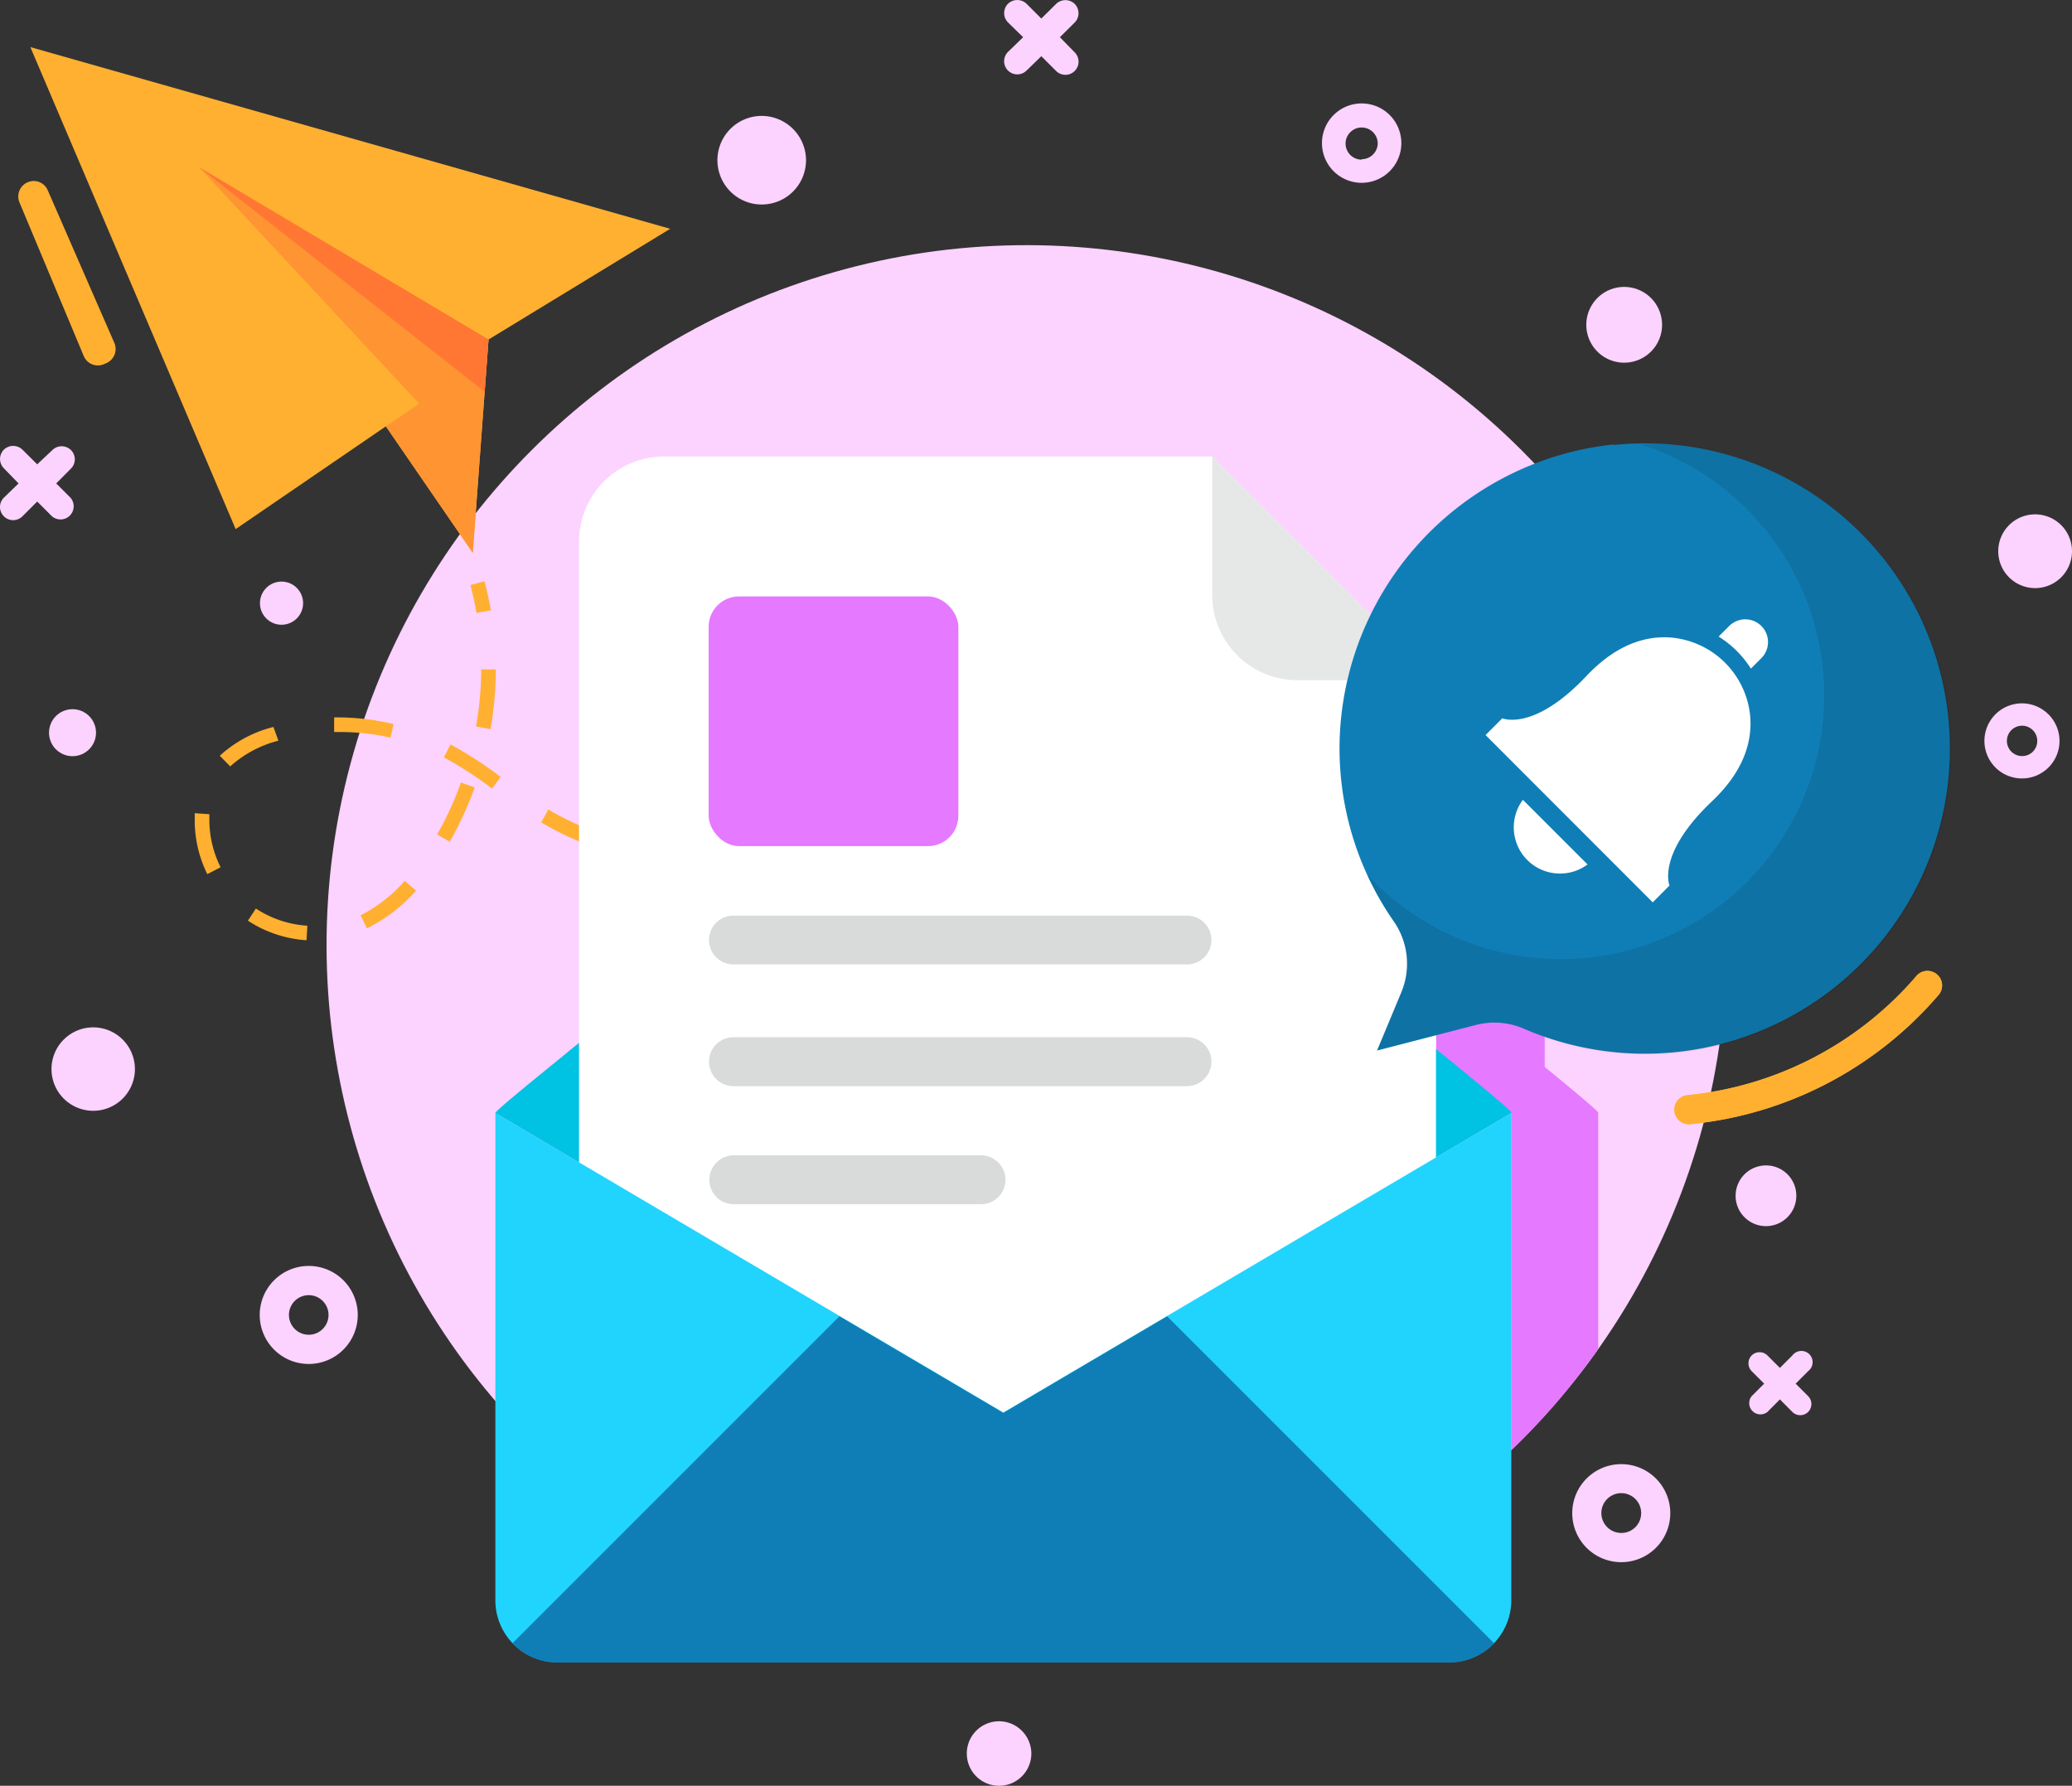 <svg xmlns="http://www.w3.org/2000/svg" viewBox="0 0 184.29 158.84"><rect x="0" y="0" width="184.29" height="158.84" fill="#333333" stroke="none"/><defs><style>.cls-1{fill:#fcd2ff;}.cls-2{fill:#e579ff;}.cls-3{fill:#ffb031;}.cls-4{fill:#ff9433;}.cls-5{fill:#f73;}.cls-6{fill:#00c2e2;}.cls-7{fill:#fff;}.cls-8{fill:#e6e8e8;}.cls-9{fill:#d9dbdb;}.cls-10{fill:#21d4fd;}.cls-11{fill:#107eb6;}.cls-12{opacity:0.1;}</style></defs><g id="Layer_2" data-name="Layer 2"><g id="OBJECTS"><circle class="cls-1" cx="91.3" cy="84.07" r="62.26" transform="translate(-32.7 89.18) rotate(-45)"></circle><path class="cls-2" d="M142.15,99V120a63.12,63.12,0,0,1-7.73,9V99h0V99c0-.15-3.79-3.27-6.68-5.63V92l3.49-.9a6.68,6.68,0,0,1,4.3.33,19.81,19.81,0,0,0,1.86.71V94.9c2.89,2.36,4.72,3.91,4.76,4.06V99Z"></path><polygon class="cls-3" points="2.7 4.19 20.96 47.06 34.32 37.92 42.05 49.17 43.45 30.2 59.61 20.35 2.7 4.19"></polygon><polygon class="cls-4" points="37.28 35.9 20.96 47.06 34.32 37.92 42.05 49.17 43.45 30.2 17.7 14.87 37.28 35.9"></polygon><polygon class="cls-5" points="43.11 34.85 17.7 14.87 43.45 30.2 43.11 34.85"></polygon><path class="cls-3" d="M42.38,54.51c-.14-.83-.32-1.66-.54-2.47l1.25-.34c.23.85.42,1.72.57,2.59Z"></path><path class="cls-3" d="M27.26,83.63a10.74,10.74,0,0,1-5.21-1.74l.71-1.08a9.4,9.4,0,0,0,4.58,1.53Zm5.38-1.06-.57-1.16A13,13,0,0,0,36,78.35l1,.87A14.07,14.07,0,0,1,32.64,82.57Zm-14.2-4.82A10.72,10.72,0,0,1,17.32,73c0-.13,0-.26,0-.39v-.28l1.3.09,0,.24V73a9.5,9.5,0,0,0,1,4.14Zm50.17-.29v-1.3c1.69,0,3.42-.08,5.16-.21l.1,1.3C72.1,77.38,70.33,77.45,68.61,77.46Zm-5.26-.17-.83-.07c-1.59-.13-3-.31-4.41-.55l.22-1.28c1.34.24,2.75.41,4.3.54l.81.06Zm15.74-.59-.17-1.29c1.67-.23,3.39-.51,5.11-.84l.24,1.27C82.53,76.18,80.78,76.47,79.09,76.7ZM53,75.39a25,25,0,0,1-4.25-1.89l-.61-.35L48.77,72l.57.33a25.08,25.08,0,0,0,4,1.79Zm-13-.52-1.12-.65A29,29,0,0,0,41,69.6l1.22.44A30.73,30.73,0,0,1,40,74.87Zm49.39-.15-.31-1.26c1.63-.39,3.31-.84,5-1.32l.36,1.24C92.74,73.88,91,74.33,89.4,74.72Zm10.08-2.87-.4-1.23c1.64-.53,3.29-1.09,4.92-1.67l.43,1.22C102.79,70.75,101.14,71.32,99.48,71.85ZM43.77,70.14a35.29,35.29,0,0,0-3.86-2.54l-.43-.23.59-1.15.46.25a36.15,36.15,0,0,1,4,2.63Zm-23.32-2-.9-.92a11,11,0,0,1,4.77-2.56l.44,1.22A10.21,10.21,0,0,0,20.45,68.19Zm14.29-2.53a20.6,20.6,0,0,0-4.49-.5h-.53l0-1.3A21.73,21.73,0,0,1,35,64.4Zm8.88-.76-1.28-.23a29.9,29.9,0,0,0,.46-5.08h1.3A31.46,31.46,0,0,1,43.62,64.9Z"></path><path class="cls-3" d="M109.39,68.34l-.46-1.21,2.42-.94.47,1.21C111,67.72,110.21,68,109.39,68.34Z"></path><path class="cls-3" d="M150.22,100a1.31,1.31,0,0,1-1.29-1.18,1.29,1.29,0,0,1,1.17-1.41,30.81,30.81,0,0,0,20.3-10.54,1.3,1.3,0,1,1,1.95,1.71,33.37,33.37,0,0,1-22,11.41Z"></path><path class="cls-3" d="M150.22,100a1.31,1.31,0,0,1-1.29-1.18,1.29,1.29,0,0,1,1.17-1.41,30.81,30.81,0,0,0,20.3-10.54,1.3,1.3,0,1,1,1.95,1.71,33.37,33.37,0,0,1-22,11.41Z"></path><path class="cls-6" d="M134.42,99,89.24,125.68,44.06,99V99c0-.17,2.53-2.25,6.34-5.34l.1-.09C63,83.4,89.24,62.66,89.24,62.66S115.5,83.4,128,93.53c3.86,3.14,6.4,5.26,6.44,5.43A.19.19,0,0,1,134.42,99Z"></path><path class="cls-7" d="M107.82,40.6H59.07a7.57,7.57,0,0,0-7.57,7.57v73.7a7.57,7.57,0,0,0,7.57,7.57h61.08a7.57,7.57,0,0,0,7.57-7.57V60.5Z"></path><path class="cls-8" d="M107.82,52.93a7.57,7.57,0,0,0,7.57,7.57h12.33l-19.9-19.9Z"></path><rect class="cls-2" x="63.03" y="53.05" width="22.21" height="22.21" rx="2.7"></rect><path class="cls-9" d="M105.58,81.44H65.23a2.17,2.17,0,0,0-2.17,2.17h0a2.17,2.17,0,0,0,2.17,2.17h40.35a2.17,2.17,0,0,0,2.17-2.17h0A2.17,2.17,0,0,0,105.58,81.44Z"></path><path class="cls-9" d="M105.58,92.26H65.23a2.17,2.17,0,0,0-2.17,2.17h0a2.18,2.18,0,0,0,2.17,2.18h40.35a2.18,2.18,0,0,0,2.17-2.18h0A2.17,2.17,0,0,0,105.58,92.26Z"></path><path class="cls-9" d="M87.26,102.76h-22a2.18,2.18,0,0,0-2.17,2.18h0a2.17,2.17,0,0,0,2.17,2.17h22a2.17,2.17,0,0,0,2.17-2.17h0A2.18,2.18,0,0,0,87.26,102.76Z"></path><path class="cls-10" d="M134.42,99v43.35a5.52,5.52,0,0,1-5.51,5.5H49.55a5.5,5.5,0,0,1-5.49-5.5V99l45.18,26.64Z"></path><path class="cls-11" d="M132.89,146.16l-29.08-29.08-14.57,8.59-14.58-8.59L45.58,146.16a5.48,5.48,0,0,0,4,1.72h79.36A5.49,5.49,0,0,0,132.89,146.16Z"></path><path class="cls-11" d="M143.55,39.53a27.26,27.26,0,0,0-24.33,25A26.93,26.93,0,0,0,124,82a6.6,6.6,0,0,1,.63,6.28l-2.15,5.16,8.77-2.27a6.59,6.59,0,0,1,4.29.33,27.14,27.14,0,1,0,8-51.92Z"></path><path class="cls-7" d="M147,80.26l1.49-1.5s-1.18-2.79,3.79-7.5c2.95-2.8,3.61-5.51,3.37-7.73a7.75,7.75,0,0,0-6.8-6.8c-2.21-.24-4.93.42-7.73,3.38-4.71,5-7.5,3.78-7.5,3.78l-1.49,1.49Z"></path><path class="cls-7" d="M135.45,71.14a4.11,4.11,0,0,0,5.75,5.75Z"></path><path class="cls-7" d="M156.66,58.54l-.93.93a9.08,9.08,0,0,0-2.87-2.85l.94-.94a2,2,0,1,1,2.86,2.86Z"></path><path class="cls-12" d="M145.56,39.42a23.44,23.44,0,1,1-24,38.32A27.21,27.21,0,0,0,124,82a6.6,6.6,0,0,1,.63,6.28l-2.15,5.16,8.77-2.27a6.59,6.59,0,0,1,4.29.33,27.14,27.14,0,1,0,10-52Z"></path><path class="cls-3" d="M4.24,16.91,10.17,30.5a1.37,1.37,0,0,1-.71,1.8l-.21.09a1.36,1.36,0,0,1-1.8-.72L1.73,18a1.37,1.37,0,0,1,.79-1.81h0A1.35,1.35,0,0,1,4.24,16.91Z"></path><path class="cls-1" d="M27.46,112.6A4.36,4.36,0,1,0,31.82,117,4.36,4.36,0,0,0,27.46,112.6Zm0,6.12A1.76,1.76,0,1,1,29.22,117,1.76,1.76,0,0,1,27.46,118.72Z"></path><path class="cls-1" d="M144.21,130.23a4.36,4.36,0,1,0,4.35,4.36A4.36,4.36,0,0,0,144.21,130.23Zm0,6.12a1.77,1.77,0,1,1,1.76-1.76A1.76,1.76,0,0,1,144.21,136.35Z"></path><path class="cls-1" d="M179.85,62.56a3.34,3.34,0,1,0,3.33,3.34A3.35,3.35,0,0,0,179.85,62.56Zm0,4.69a1.35,1.35,0,1,1,1.35-1.35A1.34,1.34,0,0,1,179.85,67.25Z"></path><path class="cls-1" d="M121.11,9.2a3.53,3.53,0,1,0,3.53,3.53A3.53,3.53,0,0,0,121.11,9.2Zm0,5a1.43,1.43,0,1,1,1.43-1.43A1.43,1.43,0,0,1,121.11,14.16Z"></path><path class="cls-1" d="M8.29,91.38A3.71,3.71,0,1,0,12,95.09,3.71,3.71,0,0,0,8.29,91.38Z"></path><path class="cls-1" d="M157.07,103.66a2.7,2.7,0,1,0,2.7,2.69A2.69,2.69,0,0,0,157.07,103.66Z"></path><path class="cls-1" d="M67.75,10.31a3.94,3.94,0,1,0,3.94,3.94A3.95,3.95,0,0,0,67.75,10.31Z"></path><path class="cls-1" d="M88.86,153.1A2.87,2.87,0,1,0,91.73,156,2.88,2.88,0,0,0,88.86,153.1Z"></path><path class="cls-1" d="M144.46,25.52a3.37,3.37,0,1,0,3.37,3.37A3.37,3.37,0,0,0,144.46,25.52Z"></path><circle class="cls-1" cx="25.04" cy="53.65" r="1.92"></circle><path class="cls-1" d="M181,45.75A3.28,3.28,0,1,0,184.29,49,3.28,3.28,0,0,0,181,45.75Z"></path><circle class="cls-1" cx="6.45" cy="65.17" r="2.09"></circle><path class="cls-1" d="M94.27,3.31,95.59,2a1.18,1.18,0,0,0,0-1.65,1.19,1.19,0,0,0-1.66,0L92.62,1.65,91.31.34a1.19,1.19,0,0,0-1.66,0,1.18,1.18,0,0,0,0,1.65L91,3.31,89.65,4.62a1.17,1.17,0,1,0,1.66,1.65L92.62,5l1.31,1.31a1.17,1.17,0,1,0,1.66-1.65Z"></path><path class="cls-1" d="M5,43l1.31-1.32a1.16,1.16,0,0,0,0-1.65,1.18,1.18,0,0,0-1.65,0L3.31,41.3,2,40A1.19,1.19,0,0,0,.34,40a1.18,1.18,0,0,0,0,1.65L1.65,43,.34,44.27A1.17,1.17,0,0,0,2,45.92l1.31-1.31,1.31,1.31a1.17,1.17,0,0,0,1.65-1.65Z"></path><path class="cls-1" d="M159.71,123.07l1.11-1.11a1,1,0,1,0-1.4-1.4l-1.11,1.11-1.11-1.11a1,1,0,0,0-1.4,0,1,1,0,0,0,0,1.4l1.11,1.11-1.11,1.11a1,1,0,0,0,1.4,1.41l1.11-1.12,1.11,1.12a1,1,0,0,0,1.4,0,1,1,0,0,0,0-1.41Z"></path></g></g></svg>